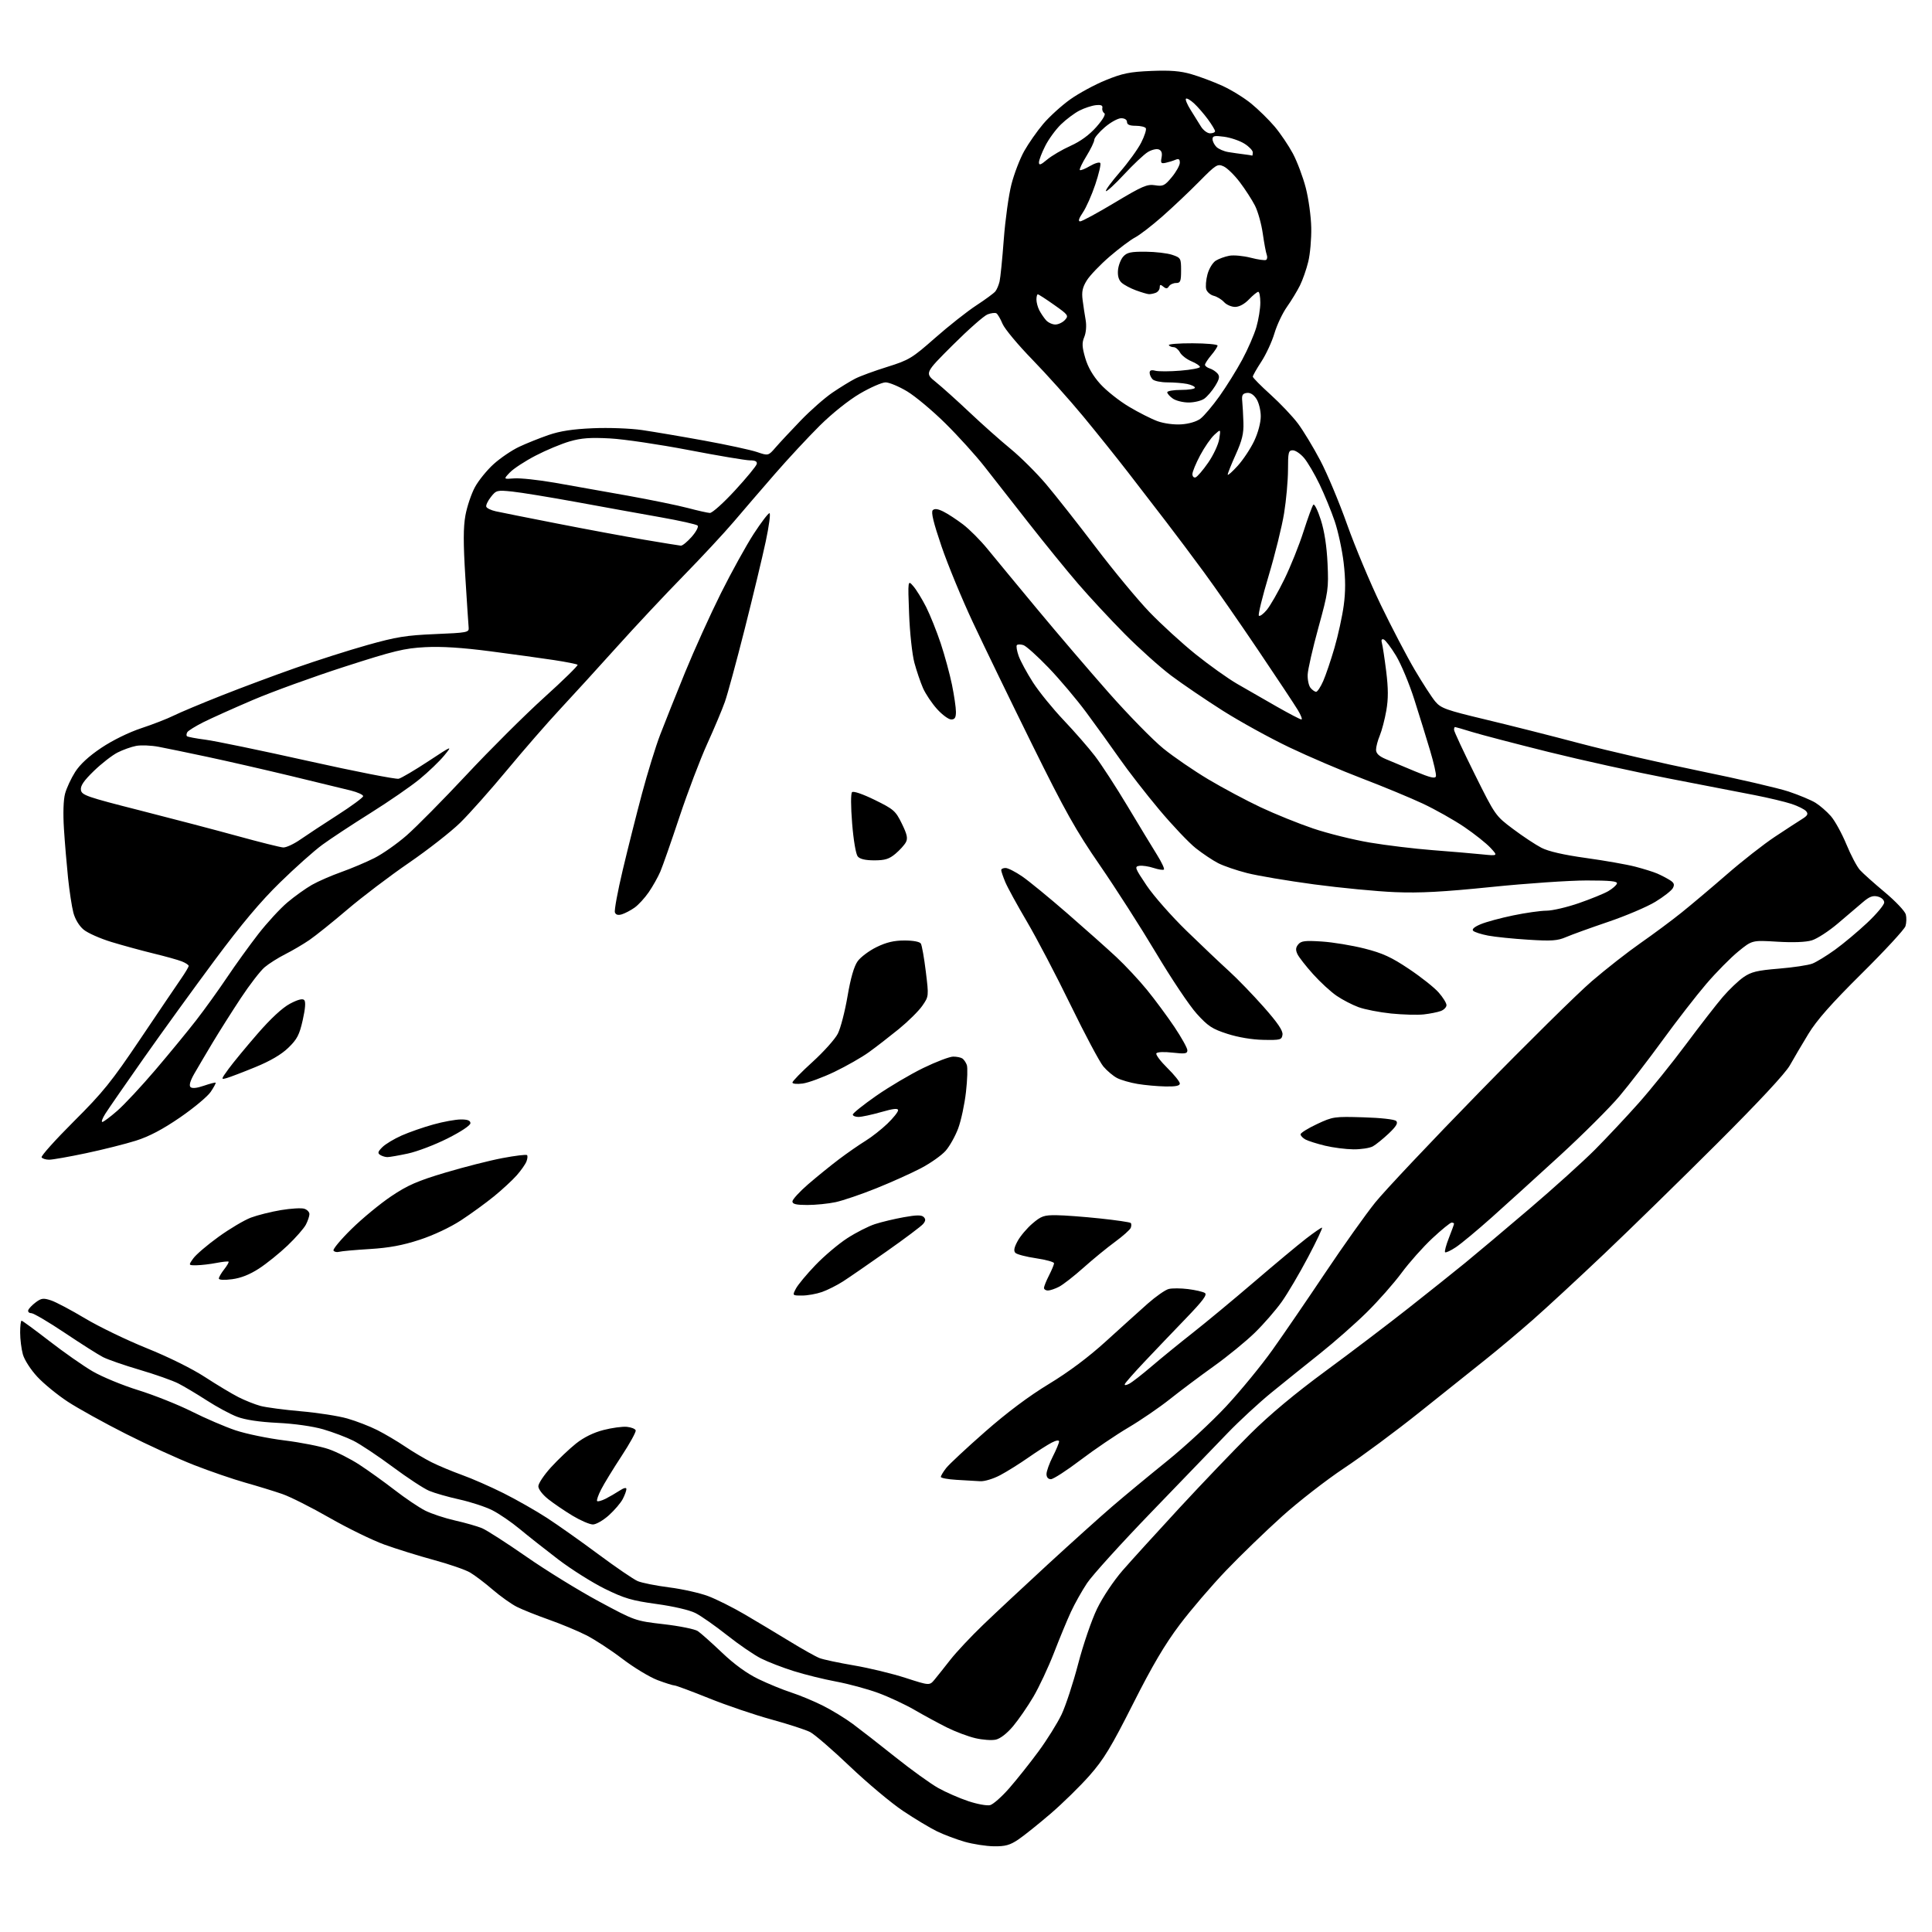 <?xml version="1.0" encoding="UTF-8" standalone="no"?>
<svg 
  version="1.1" 
  xmlns="http://www.w3.org/2000/svg" 
  xmlns:xlink="http://www.w3.org/1999/xlink" 
  xmlns:svg="http://www.w3.org/2000/svg"
  xmlns:rdf="http://www.w3.org/1999/02/22-rdf-syntax-ns#"
  xmlns:cc="http://creativecommons.org/ns#"
  xmlns:dc="http://purl.org/dc/elements/1.1/"
  viewBox="0 0 768 768"
  width="768"
  height="768"
>
<style>svg {background-color: white; }</style>"
<path stroke="none" fill="black" fill-rule="evenodd" d="M395.10,733.93C392.02,733.89 386.80,733.08 383.50,732.14C380.20,731.19 375.25,729.33 372.50,728.00C369.76,726.67 363.67,723.02 358.98,719.88C354.28,716.74 344.78,708.77 337.85,702.18C330.92,695.58 323.81,689.43 322.04,688.52C320.27,687.61 313.33,685.35 306.62,683.51C299.91,681.67 288.74,677.88 281.81,675.08C274.87,672.29 268.72,670.00 268.14,670.00C267.55,670.00 264.52,669.05 261.41,667.88C258.29,666.71 252.01,662.91 247.45,659.44C242.89,655.96 236.39,651.71 232.99,650.00C229.60,648.28 222.92,645.51 218.16,643.83C213.40,642.15 207.70,639.87 205.50,638.77C203.30,637.67 198.97,634.59 195.87,631.93C192.78,629.26 188.73,626.19 186.87,625.10C185.02,624.01 178.55,621.77 172.50,620.13C166.45,618.49 157.59,615.73 152.80,614.00C148.02,612.27 138.21,607.48 131.01,603.36C123.81,599.23 115.35,594.97 112.21,593.89C109.07,592.80 102.46,590.77 97.53,589.38C92.60,587.99 83.42,584.83 77.12,582.37C70.83,579.91 58.62,574.33 49.99,569.96C41.36,565.60 30.97,559.84 26.90,557.17C22.83,554.50 17.40,550.06 14.83,547.29C12.20,544.46 9.70,540.57 9.09,538.38C8.50,536.25 8.01,532.36 8.01,529.75C8.00,527.14 8.26,525.00 8.58,525.00C8.91,525.00 13.85,528.63 19.58,533.06C25.31,537.50 33.03,542.91 36.75,545.09C40.46,547.27 48.67,550.67 55.00,552.63C61.33,554.60 70.90,558.42 76.28,561.12C81.66,563.82 89.47,567.18 93.64,568.58C97.82,569.98 106.53,571.78 113.01,572.58C119.49,573.38 127.41,574.94 130.60,576.04C133.80,577.13 139.30,579.92 142.83,582.22C146.36,584.52 152.68,589.06 156.88,592.30C161.07,595.55 166.53,599.23 169.00,600.48C171.47,601.73 176.82,603.50 180.88,604.42C184.94,605.33 189.78,606.72 191.63,607.49C193.47,608.26 201.40,613.36 209.24,618.81C217.08,624.27 230.02,632.24 237.98,636.53C252.46,644.32 252.47,644.33 263.88,645.65C270.16,646.37 276.24,647.61 277.40,648.39C278.55,649.17 282.88,653.02 287.00,656.94C291.91,661.62 296.91,665.24 301.50,667.46C305.35,669.32 311.21,671.72 314.52,672.79C317.84,673.87 323.46,676.20 327.02,677.98C330.59,679.76 335.98,683.05 339.00,685.29C342.02,687.53 349.68,693.49 356.00,698.54C362.32,703.58 369.98,709.10 373.00,710.78C376.02,712.47 381.39,714.82 384.92,715.99C388.45,717.17 392.34,717.88 393.58,717.57C394.81,717.26 398.28,714.19 401.27,710.75C404.27,707.31 409.47,700.77 412.83,696.20C416.19,691.64 420.30,685.05 421.97,681.57C423.63,678.09 426.61,669.00 428.60,661.37C430.59,653.74 433.96,643.90 436.10,639.50C438.31,634.94 442.67,628.41 446.24,624.30C449.68,620.35 459.91,609.10 468.96,599.30C478.02,589.51 490.64,576.33 497.01,570.00C504.70,562.36 514.75,553.97 526.95,545.00C537.05,537.58 551.87,526.32 559.90,519.99C567.93,513.66 578.08,505.56 582.45,501.99C586.82,498.42 598.30,488.76 607.95,480.53C617.60,472.30 629.33,461.72 634.00,457.03C638.67,452.33 646.48,444.01 651.35,438.54C656.22,433.06 664.74,422.49 670.28,415.04C675.83,407.59 682.39,399.14 684.87,396.26C687.34,393.38 691.03,389.87 693.05,388.46C696.13,386.33 698.46,385.76 707.12,385.05C712.83,384.58 718.82,383.68 720.44,383.05C722.06,382.42 726.11,379.94 729.44,377.54C732.77,375.14 738.54,370.31 742.25,366.82C745.96,363.33 749.00,359.70 749.00,358.75C749.00,357.75 747.94,356.77 746.44,356.39C744.48,355.90 743.08,356.43 740.52,358.63C738.68,360.21 734.20,364.02 730.58,367.09C726.96,370.17 722.30,373.19 720.22,373.81C717.85,374.53 712.77,374.72 706.48,374.34C696.50,373.73 696.50,373.73 690.99,378.23C687.96,380.70 682.24,386.49 678.28,391.11C674.33,395.72 666.51,405.80 660.91,413.50C655.31,421.20 647.57,431.24 643.70,435.82C639.84,440.39 629.21,450.98 620.09,459.35C610.96,467.72 598.77,478.78 593.00,483.93C587.23,489.08 580.80,494.42 578.73,495.79C576.66,497.17 574.73,498.06 574.44,497.78C574.16,497.49 574.84,494.93 575.96,492.09C577.08,489.25 578.00,486.72 578.00,486.46C578.00,486.21 577.57,486.00 577.04,486.00C576.51,486.00 573.06,488.81 569.37,492.25C565.69,495.69 560.18,501.88 557.14,506.00C554.10,510.12 547.87,517.18 543.30,521.68C538.73,526.18 530.38,533.54 524.75,538.02C519.11,542.51 510.45,549.48 505.50,553.51C500.55,557.54 492.67,564.81 487.99,569.67C483.30,574.53 469.65,588.68 457.65,601.13C445.64,613.57 434.15,626.26 432.12,629.32C430.08,632.39 427.21,637.50 425.73,640.70C424.25,643.89 421.21,651.23 418.98,657.00C416.74,662.77 413.05,670.65 410.78,674.50C408.51,678.35 404.88,683.61 402.72,686.19C400.32,689.05 397.63,691.14 395.85,691.53C394.23,691.89 390.57,691.63 387.71,690.95C384.84,690.28 379.80,688.38 376.50,686.74C373.20,685.10 367.41,681.96 363.63,679.77C359.86,677.57 353.27,674.50 349.00,672.94C344.74,671.38 337.25,669.36 332.37,668.45C327.49,667.54 319.90,665.67 315.50,664.28C311.10,662.90 305.25,660.64 302.50,659.25C299.75,657.87 293.68,653.71 289.00,650.00C284.32,646.30 278.68,642.34 276.46,641.22C274.09,640.02 267.70,638.53 260.96,637.61C251.16,636.26 248.19,635.39 240.41,631.56C235.41,629.09 227.09,623.84 221.91,619.90C216.74,615.95 209.84,610.50 206.58,607.79C203.32,605.08 198.44,601.74 195.74,600.37C193.03,598.99 187.14,597.06 182.66,596.07C178.17,595.08 172.74,593.53 170.59,592.62C168.43,591.71 161.91,587.43 156.09,583.10C150.26,578.77 143.24,574.10 140.47,572.71C137.71,571.33 132.31,569.29 128.47,568.17C124.32,566.97 116.99,565.93 110.34,565.61C103.04,565.25 97.47,564.41 94.26,563.19C91.56,562.17 86.13,559.24 82.18,556.68C78.23,554.13 73.14,551.09 70.87,549.94C68.60,548.78 61.72,546.35 55.57,544.54C49.42,542.73 42.84,540.45 40.94,539.47C39.05,538.50 32.23,534.17 25.78,529.85C19.33,525.53 13.33,522.00 12.45,522.00C11.56,522.00 11.01,521.46 11.23,520.81C11.45,520.16 12.79,518.76 14.20,517.70C16.43,516.03 17.26,515.93 20.30,516.93C22.23,517.57 28.33,520.80 33.84,524.10C39.35,527.40 50.39,532.73 58.37,535.95C66.95,539.40 76.40,544.09 81.48,547.40C86.21,550.48 92.20,554.08 94.81,555.40C97.41,556.72 101.34,558.28 103.55,558.88C105.76,559.47 113.00,560.43 119.64,561.01C126.27,561.58 134.59,562.88 138.11,563.89C141.63,564.90 146.99,566.97 150.01,568.50C153.03,570.03 157.97,572.95 161.00,575.00C164.03,577.05 168.75,579.85 171.50,581.24C174.25,582.62 179.73,584.91 183.67,586.33C187.61,587.74 195.04,591.00 200.17,593.57C205.30,596.14 213.10,600.58 217.50,603.44C221.90,606.31 231.12,612.83 238.00,617.95C244.88,623.06 251.85,627.82 253.50,628.52C255.15,629.22 260.77,630.34 266.00,631.01C271.23,631.67 278.20,633.24 281.50,634.48C284.80,635.72 291.32,638.99 296.00,641.73C300.68,644.47 308.68,649.27 313.79,652.39C318.90,655.52 324.30,658.55 325.79,659.12C327.28,659.70 333.45,661.01 339.50,662.04C345.55,663.07 354.77,665.30 360.00,667.00C369.50,670.07 369.50,670.07 371.50,667.67C372.60,666.34 375.42,662.80 377.77,659.79C380.12,656.78 385.98,650.53 390.79,645.91C395.60,641.28 407.18,630.47 416.52,621.88C425.86,613.29 437.36,602.94 442.08,598.88C446.79,594.82 456.59,586.71 463.85,580.85C471.11,574.99 481.73,565.16 487.45,559.01C493.17,552.85 501.42,542.79 505.79,536.65C510.16,530.52 519.60,516.73 526.78,506.00C533.96,495.27 542.91,482.69 546.67,478.02C550.42,473.36 569.02,453.64 588.00,434.21C606.98,414.77 627.13,394.89 632.78,390.03C638.44,385.17 647.17,378.34 652.18,374.85C657.19,371.36 664.49,365.94 668.40,362.80C672.30,359.67 680.45,352.80 686.50,347.54C692.55,342.27 701.10,335.58 705.50,332.66C709.90,329.74 714.77,326.57 716.32,325.61C718.54,324.23 718.89,323.58 717.99,322.49C717.36,321.73 714.74,320.42 712.17,319.57C709.60,318.72 703.00,317.15 697.50,316.07C692.00,314.98 676.70,312.02 663.50,309.48C650.30,306.94 628.70,302.18 615.50,298.90C602.30,295.61 588.64,292.04 585.14,290.96C581.65,289.88 578.61,289.00 578.39,289.00C578.18,289.00 578.00,289.50 578.00,290.11C578.00,290.73 581.70,298.66 586.22,307.75C594.39,324.19 594.47,324.30 601.47,329.54C605.33,332.44 610.41,335.80 612.75,337.01C615.55,338.45 621.56,339.83 630.49,341.07C637.92,342.10 646.71,343.65 650.03,344.51C653.34,345.37 657.28,346.60 658.78,347.25C660.28,347.90 662.50,349.05 663.73,349.82C665.48,350.90 665.75,351.60 664.99,353.03C664.45,354.03 661.31,356.49 658.01,358.49C654.72,360.49 646.28,364.08 639.26,366.46C632.24,368.84 624.70,371.57 622.50,372.52C619.13,373.97 616.76,374.14 607.53,373.55C601.50,373.18 594.31,372.44 591.56,371.92C588.82,371.40 586.14,370.54 585.61,370.01C584.99,369.39 586.06,368.45 588.57,367.40C590.73,366.49 596.55,364.91 601.50,363.89C606.45,362.86 612.41,362.02 614.75,362.01C617.09,362.01 622.90,360.65 627.66,359.00C632.41,357.35 637.67,355.21 639.32,354.24C640.98,353.27 642.53,351.92 642.75,351.24C643.07,350.30 640.18,350.00 630.70,350.00C623.85,350.00 606.82,351.16 592.87,352.59C573.53,354.56 564.41,355.05 554.50,354.64C547.35,354.35 532.92,352.96 522.42,351.56C511.93,350.15 499.93,348.13 495.75,347.06C491.58,346.00 486.41,344.23 484.26,343.13C482.12,342.04 478.11,339.36 475.36,337.19C472.61,335.02 466.06,328.11 460.81,321.85C455.56,315.59 448.44,306.42 444.99,301.48C441.54,296.54 435.60,288.30 431.79,283.16C427.98,278.02 421.25,270.04 416.83,265.44C412.41,260.84 407.90,256.79 406.82,256.44C405.74,256.10 404.57,256.09 404.23,256.43C403.89,256.77 404.21,258.73 404.94,260.78C405.68,262.82 408.23,267.54 410.62,271.26C413.01,274.97 418.49,281.72 422.80,286.26C427.10,290.79 432.70,297.20 435.23,300.50C437.77,303.80 443.62,312.80 448.23,320.50C452.85,328.20 458.11,336.89 459.93,339.80C461.75,342.72 462.99,345.35 462.68,345.65C462.38,345.95 460.54,345.67 458.58,345.03C456.63,344.38 454.07,344.00 452.90,344.18C450.92,344.48 451.12,345.04 455.80,352.00C458.57,356.12 465.71,364.23 471.67,370.02C477.63,375.81 485.22,383.01 488.54,386.02C491.86,389.03 498.07,395.46 502.35,400.30C507.90,406.58 510.04,409.73 509.81,411.30C509.52,413.35 509.01,413.49 502.20,413.36C497.73,413.28 492.20,412.35 487.91,410.97C481.88,409.03 480.20,407.93 475.71,402.96C472.84,399.80 465.58,388.95 459.56,378.85C453.54,368.76 443.49,353.07 437.24,344.00C427.66,330.11 423.41,322.52 410.31,296.00C401.76,278.68 391.17,256.85 386.79,247.50C382.40,238.15 376.77,224.51 374.27,217.19C371.09,207.87 370.04,203.56 370.78,202.82C371.51,202.09 372.79,202.25 375.03,203.37C376.79,204.24 380.32,206.56 382.87,208.50C385.42,210.45 389.75,214.80 392.50,218.17C395.25,221.54 404.07,232.22 412.11,241.90C420.14,251.58 433.08,266.70 440.85,275.50C448.63,284.30 458.35,294.22 462.45,297.55C466.55,300.88 474.62,306.40 480.37,309.83C486.12,313.25 495.48,318.25 501.16,320.92C506.85,323.60 516.23,327.39 522.00,329.34C527.77,331.30 537.90,333.81 544.50,334.93C551.10,336.04 562.35,337.40 569.50,337.95C576.65,338.50 585.42,339.24 589.00,339.61C595.50,340.27 595.50,340.27 592.50,337.03C590.85,335.24 586.16,331.52 582.09,328.75C578.01,325.98 570.58,321.80 565.59,319.45C560.59,317.11 549.75,312.62 541.50,309.47C533.25,306.33 520.20,300.75 512.50,297.07C504.80,293.39 492.89,286.83 486.04,282.49C479.19,278.14 469.96,271.87 465.54,268.55C461.12,265.22 452.82,257.78 447.09,252.00C441.37,246.23 433.01,237.22 428.52,232.00C424.02,226.78 415.21,215.94 408.92,207.91C402.64,199.89 394.71,189.77 391.30,185.41C387.89,181.06 380.92,173.36 375.80,168.30C370.69,163.25 363.83,157.51 360.56,155.55C357.29,153.60 353.46,152.00 352.04,152.00C350.62,152.00 346.04,154.00 341.85,156.45C337.35,159.09 330.83,164.29 325.87,169.20C321.27,173.77 313.22,182.42 308.00,188.43C302.77,194.44 295.42,202.99 291.65,207.43C287.88,211.87 278.85,221.57 271.59,229.00C264.32,236.43 252.41,249.14 245.12,257.26C237.82,265.38 227.77,276.40 222.77,281.76C217.77,287.12 208.27,298.02 201.65,306.00C195.03,313.98 186.62,323.44 182.96,327.03C179.30,330.62 170.09,337.82 162.50,343.03C154.91,348.24 143.93,356.57 138.10,361.54C132.27,366.51 125.47,371.96 123.00,373.66C120.53,375.35 116.20,377.89 113.39,379.31C110.58,380.73 106.89,383.06 105.20,384.49C103.50,385.92 99.23,391.46 95.71,396.79C92.18,402.13 87.14,410.10 84.50,414.50C81.87,418.90 78.59,424.45 77.23,426.82C75.62,429.63 75.09,431.49 75.72,432.12C76.35,432.75 78.23,432.57 81.06,431.59C83.46,430.77 85.56,430.22 85.72,430.39C85.88,430.55 85.00,432.19 83.76,434.03C82.52,435.87 77.03,440.45 71.56,444.21C64.63,448.96 59.32,451.76 54.01,453.44C49.82,454.76 40.90,457.00 34.18,458.42C27.46,459.84 20.88,461.00 19.54,461.00C18.21,461.00 16.86,460.58 16.54,460.06C16.22,459.55 21.97,453.14 29.31,445.81C40.94,434.22 44.35,429.99 55.78,413.00C63.00,402.27 70.28,391.52 71.95,389.10C73.63,386.68 75.00,384.37 75.00,383.97C75.00,383.57 73.76,382.75 72.25,382.16C70.74,381.56 65.67,380.15 61.00,379.02C56.33,377.88 48.81,375.83 44.31,374.46C39.81,373.09 34.81,370.87 33.20,369.51C31.45,368.05 29.82,365.33 29.16,362.78C28.54,360.42 27.60,354.23 27.05,349.00C26.51,343.77 25.77,335.00 25.42,329.50C25.03,323.36 25.20,317.95 25.87,315.48C26.46,313.28 28.26,309.41 29.86,306.89C31.78,303.86 35.32,300.59 40.30,297.26C44.77,294.27 51.24,291.10 56.17,289.47C60.75,287.96 66.53,285.71 69.00,284.48C71.47,283.25 80.03,279.66 88.00,276.51C95.97,273.35 109.27,268.39 117.54,265.49C125.82,262.58 138.64,258.49 146.04,256.41C157.54,253.18 161.47,252.54 173.00,252.06C185.73,251.53 186.49,251.39 186.30,249.50C186.19,248.40 185.60,239.35 184.98,229.39C184.14,215.81 184.15,209.68 185.01,204.89C185.65,201.38 187.35,196.32 188.79,193.65C190.24,190.99 193.61,186.84 196.27,184.45C198.94,182.05 203.45,178.99 206.31,177.64C209.16,176.29 214.43,174.18 218.00,172.94C222.64,171.34 227.70,170.57 235.69,170.23C241.94,169.96 250.55,170.28 255.19,170.95C259.76,171.62 270.89,173.50 279.93,175.15C288.97,176.80 298.40,178.84 300.89,179.68C305.41,181.22 305.41,181.22 308.32,177.86C309.92,176.01 314.41,171.20 318.30,167.16C322.19,163.12 327.88,158.13 330.94,156.05C334.00,153.98 338.05,151.49 339.95,150.52C341.84,149.54 347.57,147.44 352.67,145.85C361.37,143.13 362.55,142.41 371.72,134.33C377.10,129.59 384.46,123.79 388.07,121.42C391.69,119.06 395.11,116.54 395.68,115.82C396.26,115.09 397.00,113.34 397.34,111.91C397.68,110.49 398.44,102.94 399.02,95.14C399.61,87.35 400.97,77.52 402.05,73.31C403.13,69.09 405.41,63.14 407.13,60.07C408.85,57.01 412.26,52.13 414.71,49.24C417.17,46.34 421.98,41.98 425.40,39.53C428.83,37.09 435.20,33.63 439.57,31.86C446.23,29.14 449.12,28.56 457.62,28.20C465.21,27.89 469.21,28.21 473.60,29.49C476.83,30.42 482.35,32.50 485.87,34.09C489.39,35.69 494.57,38.88 497.39,41.19C500.20,43.49 504.37,47.58 506.66,50.28C508.95,52.98 512.22,57.82 513.94,61.03C515.65,64.24 517.96,70.39 519.07,74.69C520.18,78.98 521.16,86.10 521.24,90.50C521.33,94.90 520.80,100.97 520.06,104.00C519.33,107.03 517.83,111.30 516.74,113.50C515.64,115.70 513.32,119.53 511.57,122.00C509.82,124.47 507.59,129.20 506.61,132.50C505.63,135.80 503.29,140.86 501.42,143.73C499.54,146.61 498.00,149.31 498.01,149.73C498.02,150.16 501.19,153.37 505.07,156.87C508.94,160.37 513.84,165.54 515.96,168.37C518.07,171.19 522.06,177.78 524.81,183.00C527.57,188.22 532.38,199.70 535.50,208.50C538.63,217.30 544.66,231.70 548.91,240.50C553.16,249.30 559.21,260.88 562.36,266.23C565.51,271.57 569.20,277.28 570.57,278.90C572.78,281.53 574.88,282.28 590.27,285.96C599.75,288.22 616.73,292.51 628.00,295.50C639.27,298.48 660.88,303.45 676.00,306.54C691.12,309.63 706.88,313.28 711.00,314.65C715.12,316.03 719.93,318.03 721.68,319.11C723.43,320.19 726.17,322.57 727.78,324.40C729.39,326.23 732.16,331.28 733.96,335.61C735.75,339.95 738.18,344.56 739.36,345.85C740.53,347.15 744.99,351.13 749.25,354.69C753.52,358.26 757.27,362.23 757.59,363.52C757.92,364.80 757.85,366.90 757.45,368.17C757.04,369.45 749.22,377.92 740.06,386.99C727.98,398.97 722.16,405.56 718.86,411.00C716.35,415.12 713.03,420.75 711.49,423.50C709.70,426.68 699.17,437.99 682.59,454.54C668.24,468.86 648.08,488.57 637.78,498.34C627.48,508.11 614.66,519.97 609.28,524.69C603.90,529.42 595.45,536.52 590.50,540.46C585.55,544.41 573.76,553.82 564.31,561.37C554.85,568.93 541.36,578.93 534.33,583.59C527.30,588.26 516.21,596.87 509.70,602.73C503.18,608.59 493.17,618.27 487.44,624.25C481.72,630.22 473.40,639.92 468.97,645.81C463.07,653.63 458.08,662.08 450.40,677.30C441.71,694.52 438.73,699.43 433.11,705.80C429.37,710.04 422.39,716.88 417.59,721.00C412.78,725.12 407.02,729.74 404.78,731.25C401.48,733.47 399.63,733.99 395.10,733.93zM235.69,606.00C234.42,606.00 230.80,604.44 227.63,602.54C224.47,600.63 220.11,597.67 217.94,595.95C215.68,594.16 214.00,591.97 214.00,590.81C214.00,589.69 216.29,586.28 219.08,583.22C221.87,580.17 226.32,575.95 228.96,573.84C232.08,571.36 235.92,569.47 239.90,568.45C243.27,567.58 247.45,567.02 249.19,567.19C250.93,567.36 252.51,567.99 252.70,568.59C252.90,569.19 250.36,573.80 247.06,578.83C243.76,583.86 240.11,589.82 238.96,592.08C237.80,594.34 237.09,596.42 237.37,596.70C237.65,596.98 239.14,596.57 240.69,595.80C242.23,595.02 244.74,593.57 246.25,592.58C247.97,591.45 249.00,591.20 249.00,591.93C249.00,592.58 248.35,594.35 247.56,595.87C246.78,597.40 244.30,600.30 242.06,602.33C239.82,604.35 236.96,606.00 235.69,606.00zM389.60,588.81C387.90,588.70 383.69,588.45 380.25,588.26C376.81,588.06 374.00,587.54 374.00,587.09C374.00,586.64 374.96,585.04 376.14,583.54C377.32,582.05 384.26,575.57 391.57,569.16C400.26,561.52 409.02,554.96 416.96,550.15C424.89,545.34 432.74,539.46 439.67,533.15C445.50,527.84 452.94,521.14 456.19,518.25C459.45,515.37 463.22,512.73 464.58,512.39C465.93,512.05 469.39,512.07 472.28,512.43C475.16,512.79 478.15,513.48 478.93,513.96C480.01,514.63 478.26,516.98 471.34,524.16C466.38,529.30 459.00,537.03 454.92,541.35C450.84,545.67 447.34,549.65 447.13,550.20C446.92,550.78 447.67,550.71 448.92,550.04C450.11,549.41 454.10,546.30 457.79,543.14C461.48,539.98 468.77,534.04 473.98,529.94C479.19,525.85 490.22,516.71 498.48,509.63C506.74,502.55 516.05,494.79 519.17,492.38C522.29,489.97 525.15,488.00 525.51,488.00C525.88,488.00 523.39,493.29 519.97,499.75C516.56,506.21 511.85,514.20 509.50,517.50C507.15,520.80 502.37,526.30 498.87,529.72C495.36,533.15 488.00,539.17 482.50,543.10C477.00,547.03 469.14,552.92 465.04,556.19C460.93,559.46 453.51,564.54 448.54,567.48C443.57,570.41 435.00,576.23 429.50,580.40C424.00,584.58 418.71,587.99 417.75,588.00C416.66,588.00 416.00,587.24 416.00,585.97C416.00,584.85 417.12,581.71 418.50,579.00C419.88,576.29 421.00,573.59 421.00,573.01C421.00,572.37 419.83,572.55 418.04,573.48C416.42,574.32 412.25,576.98 408.79,579.40C405.33,581.82 400.30,584.97 397.60,586.40C394.84,587.86 391.35,588.92 389.60,588.81zM318.85,515.00C314.95,515.00 314.95,515.00 316.38,512.25C317.17,510.74 320.67,506.52 324.16,502.89C327.65,499.25 333.34,494.44 336.81,492.20C340.29,489.95 345.24,487.43 347.81,486.60C350.39,485.76 355.55,484.53 359.27,483.86C364.32,482.95 366.33,482.93 367.18,483.78C368.03,484.63 367.97,485.33 366.96,486.54C366.22,487.44 359.74,492.31 352.56,497.36C345.38,502.42 337.54,507.82 335.15,509.36C332.76,510.90 328.99,512.80 326.78,513.58C324.56,514.36 320.99,515.00 318.85,515.00zM416.55,513.00C415.70,513.00 415.00,512.53 415.00,511.96C415.00,511.39 415.90,509.16 417.00,507.00C418.10,504.84 419.00,502.67 419.00,502.16C419.00,501.66 415.79,500.76 411.86,500.18C407.93,499.60 404.24,498.64 403.64,498.04C402.87,497.27 403.11,495.94 404.50,493.38C405.56,491.40 408.21,488.26 410.39,486.39C413.90,483.39 415.00,483.01 419.93,483.06C422.99,483.09 430.77,483.67 437.21,484.35C443.65,485.03 449.17,485.84 449.48,486.15C449.79,486.46 449.79,487.34 449.48,488.11C449.17,488.87 446.35,491.38 443.21,493.68C440.07,495.98 434.44,500.59 430.70,503.93C426.97,507.27 422.60,510.67 421.00,511.50C419.41,512.32 417.40,513.00 416.55,513.00zM92.25,508.51C89.09,508.92 87.00,508.81 87.00,508.23C87.00,507.70 87.95,506.06 89.11,504.58C90.28,503.10 91.06,501.73 90.86,501.53C90.66,501.34 88.47,501.56 86.00,502.04C83.53,502.52 80.01,502.93 78.18,502.96C74.86,503.00 74.86,503.00 76.84,500.23C77.92,498.71 82.45,494.84 86.90,491.64C91.34,488.43 97.12,485.01 99.74,484.02C102.36,483.04 107.74,481.69 111.70,481.03C115.66,480.37 119.83,480.13 120.95,480.49C122.08,480.84 123.00,481.80 123.00,482.62C123.00,483.43 122.37,485.31 121.60,486.80C120.83,488.28 117.57,492.01 114.35,495.08C111.13,498.15 106.03,502.27 103.00,504.24C99.31,506.65 95.77,508.05 92.25,508.51zM134.83,497.61C133.92,497.87 132.90,497.65 132.57,497.12C132.25,496.59 135.47,492.73 139.74,488.54C144.01,484.34 151.10,478.50 155.50,475.54C162.07,471.13 165.92,469.45 177.00,466.14C184.43,463.92 194.65,461.32 199.73,460.36C204.80,459.40 209.20,458.87 209.50,459.17C209.80,459.46 209.70,460.61 209.27,461.71C208.85,462.81 207.10,465.30 205.39,467.23C203.68,469.16 199.63,472.91 196.39,475.55C193.15,478.19 187.24,482.49 183.25,485.10C178.91,487.93 172.27,491.05 166.75,492.85C160.02,495.05 154.64,496.04 147.00,496.51C141.22,496.86 135.75,497.35 134.83,497.61zM320.95,479.00C316.49,479.00 315.00,478.65 315.00,477.58C315.00,476.81 317.81,473.74 321.25,470.76C324.69,467.79 330.20,463.32 333.50,460.83C336.80,458.34 341.52,455.06 344.00,453.54C346.48,452.02 350.41,448.93 352.75,446.68C355.09,444.43 357.00,442.03 357.00,441.36C357.00,440.47 355.18,440.66 350.25,442.07C346.54,443.13 342.49,444.00 341.25,444.00C340.01,444.00 339.00,443.57 339.00,443.05C339.00,442.53 343.19,439.18 348.30,435.61C353.42,432.04 361.83,427.07 366.98,424.56C372.14,422.05 377.51,420.01 378.93,420.02C380.34,420.02 381.98,420.36 382.57,420.77C383.16,421.17 383.95,422.32 384.32,423.33C384.70,424.34 384.55,429.17 383.99,434.07C383.44,438.96 382.04,445.49 380.89,448.57C379.74,451.64 377.50,455.64 375.91,457.45C374.32,459.26 369.92,462.37 366.13,464.36C362.34,466.35 354.34,469.95 348.35,472.36C342.36,474.77 335.09,477.24 332.18,477.87C329.28,478.49 324.22,479.00 320.95,479.00zM154.00,459.97C153.18,459.97 151.88,459.58 151.13,459.10C150.03,458.41 150.20,457.80 151.98,456.02C153.20,454.80 156.65,452.72 159.65,451.39C162.65,450.06 168.34,448.08 172.29,446.99C176.23,445.89 181.16,445.00 183.23,445.00C185.90,445.00 187.00,445.43 187.00,446.49C187.00,447.37 183.24,449.87 177.86,452.57C172.83,455.10 165.74,457.79 162.11,458.56C158.47,459.34 154.82,459.97 154.00,459.97zM538.00,456.88C534.98,456.85 529.89,456.20 526.71,455.43C523.53,454.66 520.04,453.56 518.96,452.98C517.88,452.40 517.00,451.47 517.00,450.91C517.00,450.35 519.94,448.52 523.52,446.84C529.84,443.88 530.41,443.80 541.97,444.15C548.90,444.35 554.37,444.97 555.01,445.61C555.82,446.42 555.03,447.75 552.04,450.59C549.79,452.71 546.95,455.01 545.73,455.69C544.50,456.37 541.02,456.91 538.00,456.88zM40.67,446.00C41.14,446.00 43.83,443.99 46.64,441.53C49.45,439.08 56.26,431.77 61.79,425.28C67.31,418.80 74.63,409.90 78.04,405.50C81.45,401.10 86.95,393.45 90.27,388.50C93.59,383.55 99.16,375.83 102.64,371.34C106.12,366.86 111.33,361.19 114.23,358.74C117.13,356.29 121.53,353.15 124.00,351.74C126.47,350.34 131.74,348.04 135.70,346.64C139.66,345.23 145.57,342.73 148.82,341.09C152.08,339.45 157.84,335.41 161.62,332.11C165.40,328.81 176.15,317.94 185.50,307.94C194.85,297.94 208.71,284.14 216.31,277.27C223.91,270.41 229.88,264.55 229.60,264.26C229.31,263.97 225.12,263.14 220.29,262.40C215.45,261.66 204.07,260.09 195.00,258.91C183.63,257.43 175.55,256.92 169.00,257.26C160.70,257.70 156.67,258.68 137.00,265.02C124.62,269.01 108.20,274.97 100.50,278.26C92.80,281.55 83.95,285.53 80.82,287.10C77.70,288.67 74.84,290.45 74.47,291.04C74.10,291.64 74.03,292.37 74.32,292.65C74.60,292.93 77.91,293.56 81.67,294.04C85.42,294.52 103.80,298.33 122.50,302.50C141.20,306.67 157.40,309.84 158.50,309.56C159.60,309.27 164.87,306.16 170.21,302.65C179.93,296.25 179.93,296.25 176.54,300.38C174.68,302.64 170.31,306.84 166.83,309.70C163.35,312.56 154.54,318.64 147.26,323.20C139.97,327.77 131.36,333.44 128.13,335.81C124.89,338.18 117.31,344.93 111.30,350.81C103.58,358.34 95.95,367.43 85.43,381.58C77.22,392.62 64.51,410.17 57.19,420.58C49.88,430.99 42.97,440.96 41.85,442.75C40.72,444.54 40.19,446.00 40.67,446.00zM463.25,431.88C460.09,431.82 455.12,431.37 452.20,430.88C449.29,430.40 445.63,429.34 444.07,428.54C442.51,427.73 440.05,425.66 438.59,423.93C437.14,422.20 431.29,411.23 425.60,399.55C419.92,387.87 412.11,372.96 408.25,366.41C404.39,359.86 400.50,352.76 399.61,350.63C398.73,348.50 398.00,346.36 398.00,345.88C398.00,345.40 398.79,345.02 399.75,345.04C400.71,345.05 403.67,346.56 406.32,348.38C408.97,350.19 417.05,356.82 424.27,363.09C431.49,369.37 440.29,377.20 443.82,380.50C447.35,383.80 452.81,389.65 455.95,393.50C459.09,397.35 463.98,403.97 466.83,408.20C469.67,412.44 472.00,416.63 472.00,417.50C472.00,418.86 471.11,419.00 466.13,418.44C462.74,418.05 460.01,418.17 459.67,418.72C459.35,419.24 461.32,421.86 464.04,424.54C466.77,427.23 469.00,430.00 469.00,430.71C469.00,431.63 467.33,431.97 463.25,431.88zM319.09,430.72C316.81,431.02 315.00,430.85 315.00,430.32C315.00,429.81 318.61,426.10 323.03,422.10C327.44,418.09 331.95,413.06 333.04,410.91C334.14,408.77 335.87,402.09 336.90,396.07C338.13,388.84 339.49,384.12 340.91,382.13C342.08,380.48 345.47,377.94 348.43,376.49C352.34,374.58 355.38,373.86 359.55,373.86C363.02,373.86 365.60,374.34 366.05,375.09C366.47,375.76 367.36,380.76 368.02,386.19C369.23,396.06 369.23,396.06 366.62,399.83C365.19,401.90 360.97,406.06 357.26,409.09C353.54,412.11 348.21,416.24 345.40,418.26C342.60,420.29 336.45,423.79 331.74,426.06C327.03,428.32 321.33,430.41 319.09,430.72zM90.11,428.55C87.78,429.21 87.80,429.11 90.89,424.86C92.64,422.46 97.78,416.23 102.32,411.00C107.59,404.92 112.24,400.61 115.24,399.01C118.35,397.36 120.26,396.86 120.92,397.52C121.58,398.18 121.38,400.87 120.34,405.51C119.01,411.40 118.11,413.13 114.60,416.52C111.83,419.20 107.45,421.76 101.47,424.21C96.54,426.23 91.42,428.18 90.11,428.55zM566.00,403.24C563.52,403.52 557.67,403.36 553.00,402.89C548.33,402.41 542.48,401.27 540.00,400.35C537.52,399.44 533.63,397.42 531.35,395.86C529.06,394.31 524.85,390.44 522.00,387.27C519.14,384.10 516.33,380.50 515.75,379.28C514.97,377.62 515.05,376.64 516.08,375.40C517.23,374.02 518.80,373.83 525.48,374.27C529.89,374.56 537.52,375.82 542.44,377.07C549.61,378.89 553.10,380.49 560.07,385.16C564.86,388.36 570.17,392.57 571.88,394.52C573.60,396.47 575.00,398.74 575.00,399.56C575.00,400.38 573.99,401.43 572.75,401.89C571.51,402.35 568.48,402.96 566.00,403.24zM247.25,363.44C245.71,363.92 244.81,363.68 244.44,362.70C244.13,361.91 245.53,354.34 247.54,345.88C249.55,337.42 252.99,323.75 255.19,315.51C257.39,307.26 260.65,296.69 262.45,292.01C264.24,287.33 268.69,276.20 272.33,267.27C275.98,258.35 282.40,244.18 286.60,235.77C290.80,227.37 296.65,216.79 299.59,212.25C302.54,207.71 305.37,204.00 305.87,204.00C306.38,204.00 305.71,209.06 304.39,215.25C303.07,221.44 299.31,237.07 296.04,250.00C292.77,262.93 289.22,275.98 288.15,279.00C287.09,282.02 283.92,289.55 281.11,295.73C278.31,301.91 273.35,314.96 270.10,324.73C266.85,334.50 263.43,344.29 262.49,346.48C261.55,348.67 259.48,352.35 257.89,354.66C256.30,356.97 253.76,359.74 252.25,360.80C250.74,361.87 248.49,363.05 247.25,363.44zM347.55,342.00C343.97,342.00 341.82,341.49 340.96,340.45C340.22,339.56 339.27,333.97 338.74,327.34C338.19,320.55 338.18,315.42 338.70,314.90C339.23,314.37 342.94,315.64 347.72,317.98C355.28,321.69 356.01,322.33 358.49,327.40C360.59,331.68 360.93,333.26 360.10,334.81C359.52,335.90 357.65,337.96 355.95,339.39C353.46,341.48 351.80,342.00 347.55,342.00zM112.58,336.88C113.72,336.95 116.77,335.54 119.35,333.75C121.93,331.96 128.59,327.57 134.16,324.00C139.73,320.43 144.32,317.05 144.36,316.50C144.40,315.95 142.20,314.94 139.47,314.25C136.74,313.56 125.95,310.94 115.50,308.43C105.05,305.92 90.20,302.52 82.50,300.88C74.80,299.24 66.06,297.43 63.09,296.87C60.11,296.30 56.08,296.14 54.13,296.50C52.19,296.87 48.84,298.06 46.71,299.15C44.57,300.24 40.35,303.53 37.33,306.45C33.30,310.36 31.92,312.38 32.17,314.03C32.47,316.08 34.51,316.79 55.50,322.12C68.15,325.34 85.70,329.94 94.50,332.36C103.30,334.78 111.44,336.82 112.58,336.88zM570.81,308.55C570.98,307.79 569.93,303.19 568.48,298.33C567.04,293.47 564.22,284.37 562.22,278.10C560.23,271.82 556.95,263.97 554.94,260.64C552.92,257.32 550.72,254.41 550.03,254.18C549.23,253.91 548.98,254.42 549.33,255.63C549.62,256.66 550.39,261.69 551.03,266.81C551.88,273.70 551.90,277.77 551.08,282.47C550.47,285.96 549.30,290.42 548.49,292.38C547.67,294.34 547.00,296.87 547.00,298.02C547.00,299.47 548.13,300.58 550.75,301.70C552.81,302.58 558.10,304.80 562.50,306.62C568.66,309.18 570.57,309.62 570.81,308.55zM378.12,286.00C377.08,286.00 374.55,284.14 372.50,281.87C370.45,279.60 367.94,275.86 366.92,273.56C365.91,271.26 364.36,266.70 363.48,263.44C362.60,260.15 361.66,251.47 361.38,244.00C360.87,230.50 360.87,230.50 363.04,233.00C364.24,234.37 366.53,238.10 368.14,241.27C369.74,244.45 372.36,250.98 373.96,255.78C375.55,260.57 377.56,267.97 378.43,272.21C379.29,276.45 380.00,281.28 380.00,282.96C380.00,285.27 379.55,286.00 378.12,286.00zM517.33,286.00C517.79,286.00 517.15,284.31 515.91,282.25C514.67,280.19 507.59,269.50 500.17,258.50C492.76,247.50 483.06,233.55 478.61,227.50C474.17,221.45 467.38,212.39 463.52,207.37C459.66,202.36 452.90,193.58 448.50,187.87C444.10,182.17 436.03,172.10 430.58,165.50C425.12,158.90 416.01,148.74 410.35,142.92C404.68,137.10 399.36,130.72 398.53,128.74C397.71,126.76 396.61,124.88 396.10,124.56C395.59,124.24 394.00,124.43 392.58,124.97C391.15,125.51 384.94,130.99 378.78,137.13C367.58,148.30 367.58,148.30 372.04,151.90C374.49,153.88 380.55,159.32 385.50,164.00C390.45,168.68 397.75,175.17 401.73,178.43C405.71,181.70 412.04,188.00 415.80,192.43C419.56,196.87 428.45,208.15 435.55,217.50C442.65,226.85 452.28,238.47 456.94,243.32C461.61,248.17 469.83,255.69 475.22,260.03C480.62,264.37 488.06,269.68 491.76,271.83C495.47,273.98 502.55,278.05 507.50,280.87C512.45,283.69 516.87,286.00 517.33,286.00zM523.18,275.00C523.69,275.00 524.96,273.09 525.99,270.75C527.02,268.41 529.04,262.45 530.48,257.50C531.92,252.55 533.57,244.99 534.15,240.70C534.90,235.16 534.89,230.22 534.12,223.67C533.52,218.60 531.92,211.17 530.55,207.15C529.19,203.14 526.48,196.55 524.53,192.50C522.59,188.46 519.83,183.77 518.41,182.07C516.99,180.38 514.96,179.00 513.91,179.00C512.19,179.00 512.00,179.79 512.00,186.75C511.99,191.01 511.30,198.78 510.45,204.00C509.61,209.22 506.85,220.38 504.33,228.79C501.81,237.20 500.05,244.38 500.42,244.75C500.79,245.12 502.20,244.09 503.56,242.46C504.92,240.83 508.07,235.35 510.55,230.27C513.03,225.20 516.46,216.65 518.17,211.27C519.89,205.90 521.64,201.11 522.07,200.63C522.49,200.15 523.83,202.85 525.04,206.63C526.48,211.13 527.40,217.12 527.72,224.00C528.18,233.97 528.00,235.26 524.09,249.47C521.82,257.71 519.90,266.13 519.82,268.18C519.74,270.23 520.25,272.60 520.96,273.45C521.67,274.30 522.67,275.00 523.18,275.00zM270.65,216.91C271.28,216.96 273.22,215.37 274.97,213.38C276.72,211.38 277.78,209.38 277.31,208.91C276.85,208.45 270.18,206.96 262.49,205.60C254.79,204.24 239.81,201.53 229.20,199.58C218.58,197.64 207.07,195.76 203.61,195.40C197.59,194.78 197.25,194.87 195.14,197.55C193.93,199.08 193.10,200.82 193.30,201.42C193.49,202.01 195.19,202.84 197.08,203.25C198.96,203.67 209.95,205.86 221.50,208.12C233.05,210.39 248.57,213.27 256.00,214.53C263.43,215.79 270.02,216.86 270.65,216.91zM282.18,203.91C283.10,203.96 287.60,199.92 292.18,194.94C296.76,189.96 300.65,185.24 300.82,184.44C301.05,183.43 300.24,183.00 298.12,183.00C296.45,183.00 285.51,181.16 273.80,178.91C262.08,176.66 247.98,174.57 242.46,174.28C234.68,173.86 231.09,174.12 226.46,175.46C223.18,176.41 217.08,178.95 212.91,181.12C208.74,183.28 204.15,186.28 202.71,187.78C200.10,190.51 200.10,190.51 204.38,190.17C206.74,189.98 214.03,190.76 220.58,191.90C227.14,193.04 240.14,195.35 249.47,197.03C258.81,198.71 269.61,200.93 273.47,201.95C277.34,202.98 281.26,203.86 282.18,203.91zM475.25,189.77C475.94,189.54 478.20,186.91 480.27,183.92C482.35,180.92 484.33,176.67 484.67,174.48C485.28,170.50 485.28,170.50 482.73,172.84C481.33,174.12 478.79,177.79 477.09,180.98C475.39,184.17 474.00,187.54 474.00,188.47C474.00,189.40 474.56,189.99 475.25,189.77zM492.02,185.15C494.18,182.76 497.12,178.32 498.56,175.29C500.11,172.01 501.17,168.03 501.17,165.48C501.17,163.09 500.40,160.01 499.44,158.54C498.30,156.81 496.98,156.00 495.60,156.20C493.92,156.44 493.56,157.09 493.81,159.50C493.97,161.15 494.19,164.97 494.28,168.00C494.42,172.30 493.76,175.06 491.23,180.67C489.45,184.61 488.02,188.21 488.04,188.67C488.06,189.13 489.85,187.54 492.02,185.15zM469.57,168.69C472.60,168.50 475.67,167.59 477.20,166.43C478.61,165.37 482.01,161.35 484.76,157.50C487.50,153.65 491.57,147.12 493.79,143.00C496.02,138.88 498.55,133.06 499.42,130.07C500.29,127.08 501.00,122.69 501.00,120.32C501.00,117.94 500.63,116.00 500.19,116.00C499.74,116.00 498.08,117.35 496.50,119.00C494.72,120.86 492.62,122.00 490.97,122.00C489.51,122.00 487.53,121.14 486.58,120.09C485.63,119.04 483.79,117.91 482.49,117.59C481.20,117.26 479.86,116.12 479.51,115.05C479.17,113.98 479.39,111.28 479.99,109.05C480.59,106.81 482.07,104.38 483.29,103.62C484.51,102.86 486.93,101.98 488.68,101.66C490.43,101.34 494.25,101.70 497.17,102.45C500.08,103.21 502.84,103.60 503.30,103.31C503.76,103.03 503.87,102.10 503.54,101.25C503.22,100.41 502.51,96.61 501.97,92.81C501.43,89.01 500.04,84.03 498.87,81.74C497.70,79.45 495.00,75.26 492.87,72.45C490.74,69.63 487.84,66.79 486.42,66.14C483.97,65.03 483.44,65.36 476.65,72.23C472.71,76.23 466.10,82.47 461.98,86.10C457.86,89.73 453.02,93.45 451.23,94.38C449.44,95.31 444.88,98.73 441.10,101.98C437.32,105.24 433.23,109.51 432.01,111.48C430.30,114.25 429.93,116.00 430.36,119.28C430.66,121.60 431.20,125.20 431.57,127.27C431.95,129.49 431.73,132.24 431.02,133.95C430.04,136.31 430.12,137.88 431.40,142.31C432.46,145.94 434.46,149.41 437.38,152.64C439.79,155.31 444.92,159.38 448.77,161.67C452.62,163.97 457.74,166.56 460.14,167.43C462.66,168.34 466.64,168.88 469.57,168.69zM472.50,160.00C470.27,160.00 467.44,159.30 466.22,158.44C465.00,157.59 464.00,156.46 464.00,155.94C464.00,155.42 466.48,155.00 469.50,155.00C472.52,155.00 475.00,154.61 475.00,154.12C475.00,153.64 473.59,152.97 471.88,152.62C470.16,152.28 466.65,152.00 464.07,152.00C461.50,152.00 458.86,151.46 458.20,150.80C457.54,150.14 457.00,148.96 457.00,148.18C457.00,147.20 457.69,146.95 459.25,147.37C460.49,147.70 464.99,147.69 469.25,147.34C473.51,147.00 477.00,146.33 477.00,145.87C477.00,145.41 475.46,144.38 473.58,143.60C471.70,142.81 469.66,141.23 469.05,140.08C468.43,138.94 467.30,138.00 466.52,138.00C465.75,138.00 464.90,137.65 464.63,137.21C464.36,136.78 468.61,136.44 474.07,136.46C479.53,136.48 484.00,136.89 484.00,137.36C484.00,137.83 482.88,139.55 481.50,141.18C480.12,142.82 479.00,144.54 479.00,145.01C479.00,145.48 479.86,146.14 480.91,146.47C481.96,146.80 483.35,147.72 484.01,148.51C484.95,149.64 484.74,150.68 483.02,153.47C481.82,155.41 479.87,157.68 478.70,158.50C477.52,159.33 474.73,160.00 472.50,160.00zM419.50,129.00C420.70,129.00 422.43,128.18 423.33,127.19C424.88,125.48 424.64,125.14 419.03,121.19C415.77,118.88 412.85,117.00 412.55,117.00C412.25,117.00 412.00,117.93 412.00,119.07C412.00,120.20 412.51,122.11 413.13,123.32C413.75,124.52 414.94,126.29 415.78,127.25C416.62,128.21 418.30,129.00 419.50,129.00zM456.67,116.93C456.03,116.89 453.73,116.21 451.57,115.42C449.40,114.63 446.84,113.26 445.87,112.39C444.69,111.32 444.22,109.67 444.42,107.38C444.59,105.50 445.53,103.07 446.52,101.98C447.99,100.35 449.56,100.01 455.40,100.06C459.31,100.09 464.07,100.65 466.00,101.31C469.37,102.46 469.50,102.68 469.50,107.50C469.50,111.83 469.23,112.50 467.50,112.50C466.40,112.50 465.13,113.09 464.67,113.81C464.03,114.82 463.52,114.84 462.42,113.93C461.30,113.00 461.00,113.08 461.00,114.27C461.00,115.10 460.29,116.06 459.42,116.39C458.55,116.73 457.31,116.97 456.67,116.93zM429.38,88.00C430.11,88.00 436.31,84.64 443.16,80.53C454.10,73.97 456.03,73.13 459.14,73.64C462.33,74.15 462.99,73.83 465.84,70.38C467.58,68.27 469.00,65.70 469.00,64.67C469.00,63.26 468.56,62.97 467.25,63.52C466.29,63.93 464.54,64.47 463.37,64.72C461.54,65.12 461.31,64.82 461.74,62.61C462.08,60.82 461.73,59.83 460.61,59.40C459.71,59.06 457.75,59.54 456.24,60.47C454.73,61.40 450.50,65.39 446.84,69.33C443.18,73.27 439.93,76.26 439.63,75.96C439.33,75.66 441.81,72.29 445.13,68.46C448.46,64.63 452.28,59.35 453.63,56.71C454.97,54.08 455.80,51.49 455.48,50.96C455.15,50.43 453.33,50.00 451.44,50.00C449.05,50.00 448.00,49.54 448.00,48.50C448.00,47.60 447.08,47.00 445.68,47.00C444.40,47.00 441.48,48.61 439.18,50.58C436.88,52.55 435.00,54.79 435.00,55.56C435.00,56.34 433.60,59.25 431.88,62.04C430.17,64.82 428.99,67.32 429.26,67.59C429.53,67.86 431.34,67.14 433.29,65.99C435.23,64.85 437.08,64.32 437.39,64.82C437.70,65.32 436.80,69.16 435.39,73.35C433.98,77.55 431.76,82.56 430.44,84.49C428.83,86.87 428.49,88.00 429.38,88.00zM416.25,63.44C418.04,61.93 422.22,59.48 425.55,57.98C429.53,56.19 433.04,53.62 435.83,50.46C438.44,47.49 439.64,45.40 438.98,44.99C438.38,44.62 438.03,43.68 438.20,42.91C438.41,41.90 437.68,41.59 435.59,41.81C433.98,41.99 431.06,42.95 429.09,43.96C427.11,44.97 423.81,47.45 421.74,49.46C419.66,51.48 416.85,55.33 415.49,58.03C414.12,60.73 413.00,63.66 413.00,64.56C413.00,65.82 413.71,65.58 416.25,63.44zM497.75,61.85C497.89,61.93 498.00,61.36 498.00,60.58C498.00,59.80 496.48,58.23 494.63,57.08C492.78,55.93 489.18,54.71 486.63,54.36C482.83,53.84 482.00,54.01 482.00,55.29C482.00,56.15 482.69,57.55 483.53,58.39C484.37,59.23 486.51,60.16 488.28,60.45C490.05,60.74 492.85,61.14 494.50,61.34C496.15,61.54 497.61,61.77 497.75,61.85zM481.02,53.00C482.11,53.00 483.00,52.62 483.00,52.15C483.00,51.68 481.71,49.55 480.14,47.40C478.56,45.26 476.09,42.41 474.64,41.08C473.19,39.75 471.75,38.92 471.43,39.24C471.11,39.56 471.94,41.55 473.27,43.66C474.60,45.77 476.44,48.74 477.37,50.25C478.29,51.76 479.94,53.00 481.02,53.00z" />

</svg>